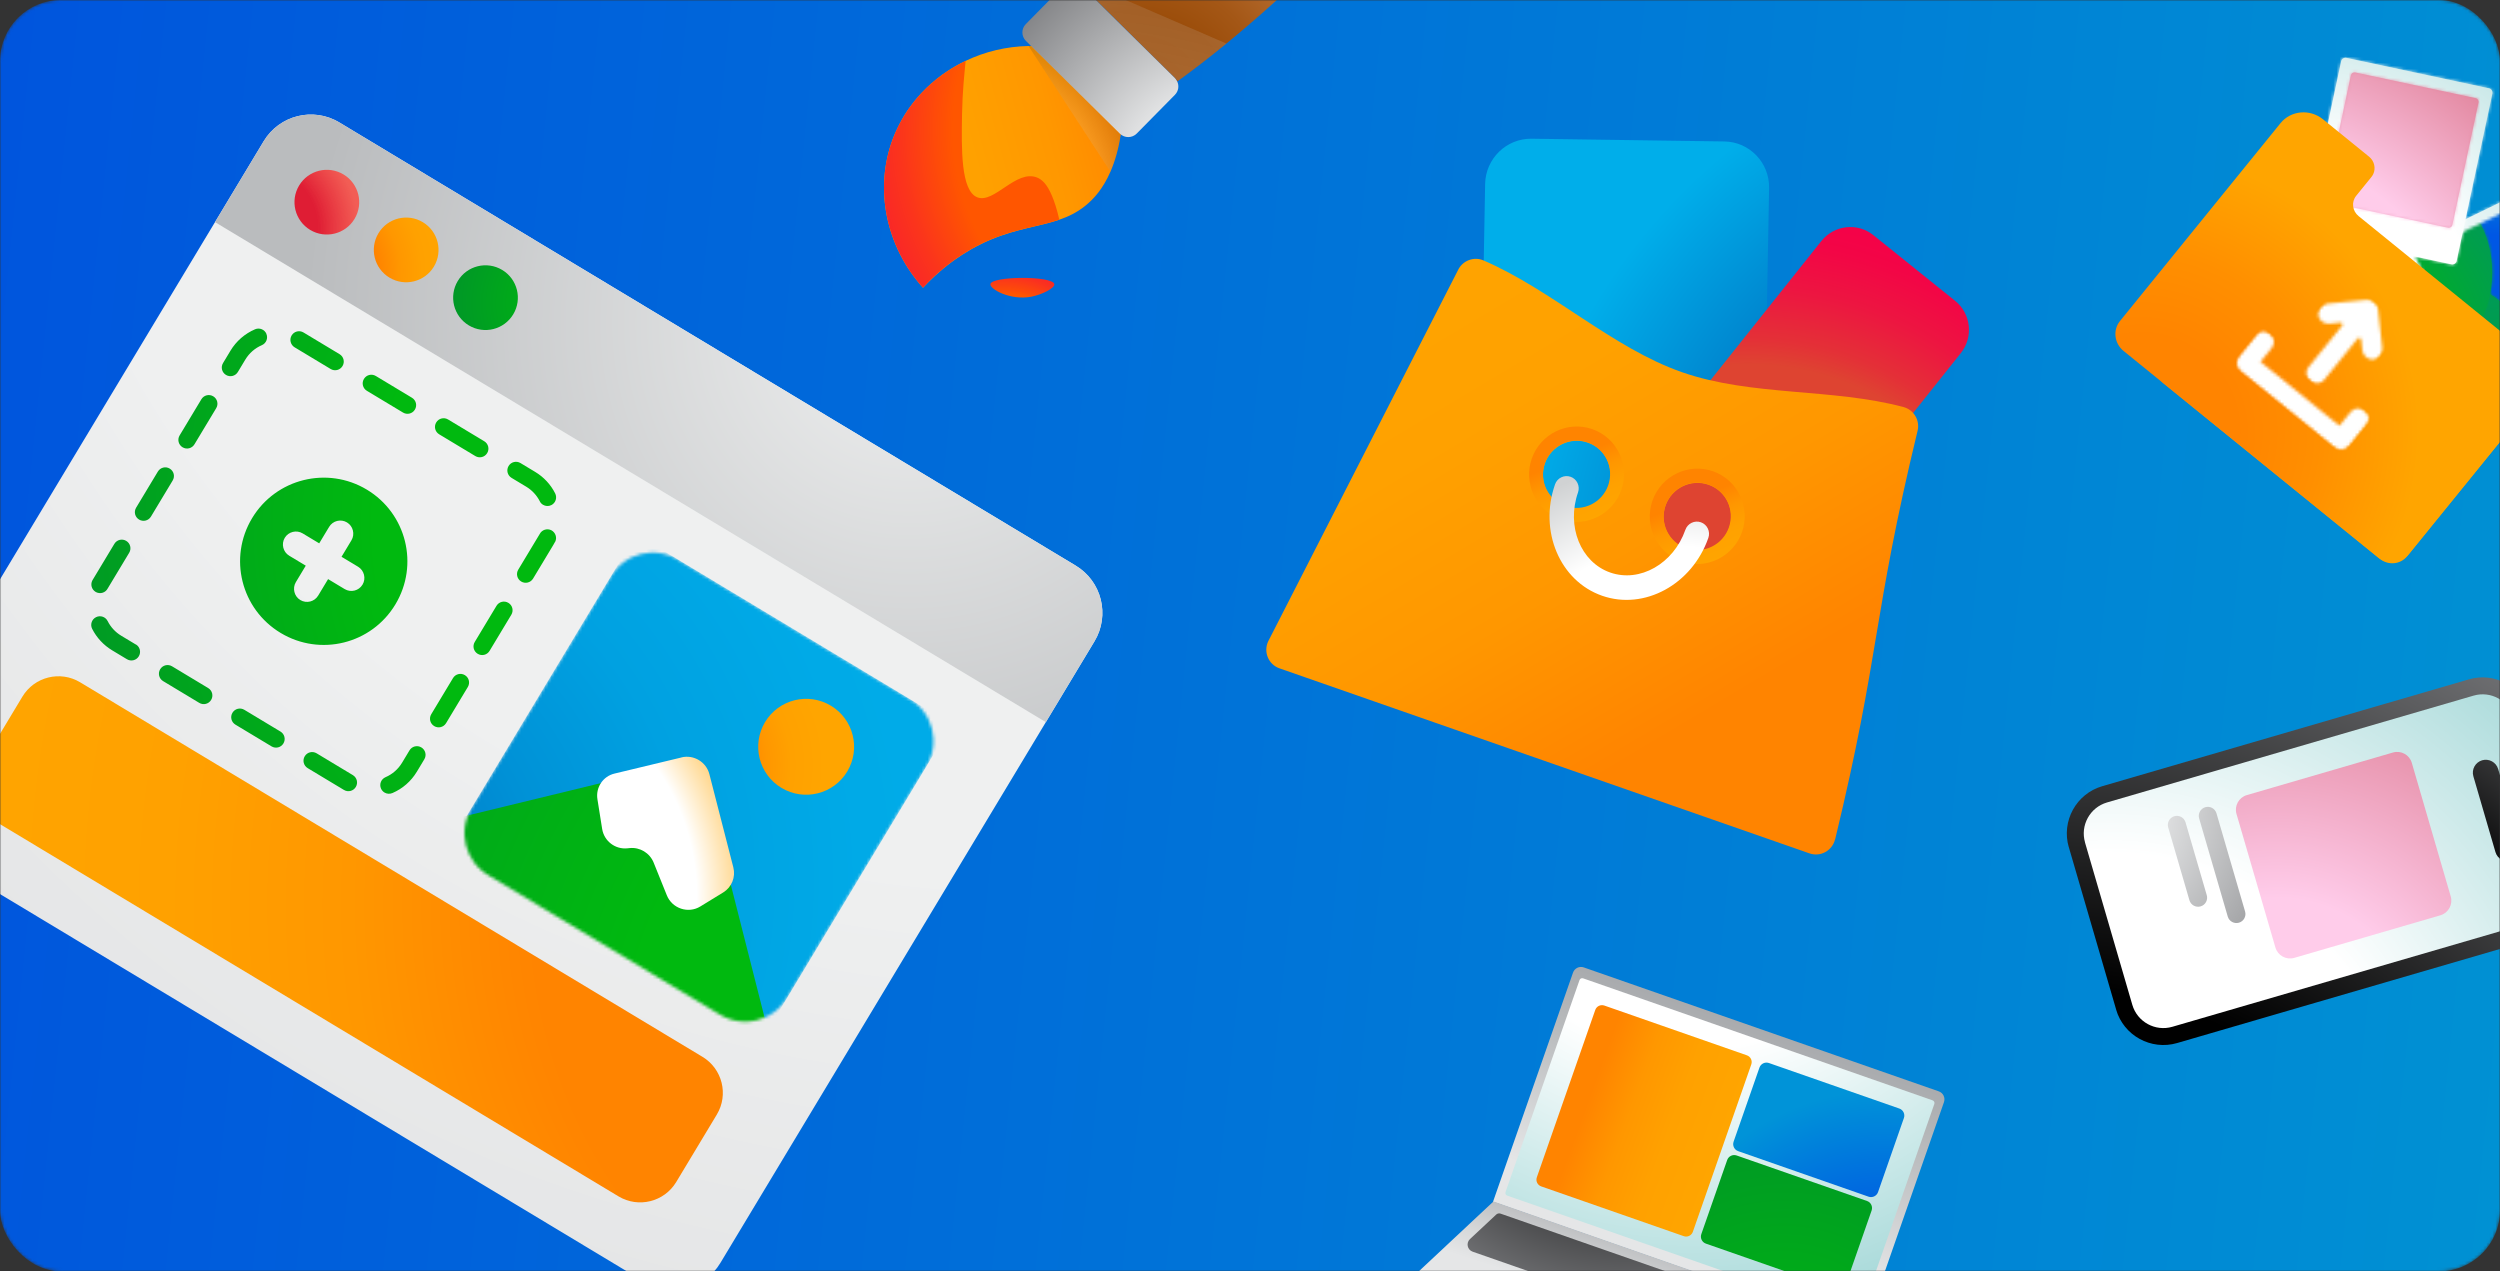 <svg width="818" height="416" viewBox="0 0 818 416" fill="none" xmlns="http://www.w3.org/2000/svg">
<rect x="0" y="0" width="818" height="416" fill="#333333" stroke="none"/>
<mask id="mask0_156_9381" style="mask-type:alpha" maskUnits="userSpaceOnUse" x="0" y="0" width="818" height="416">
<rect width="818" height="416" rx="20" fill="#0093D1"/>
</mask>
<g mask="url(#mask0_156_9381)">
<rect x="-0" y="-0.006" width="818" height="416" rx="20" fill="url(#paint0_linear_156_9381)"/>
<path d="M111.022 40.059L351.947 185.054C360.48 190.189 363.263 201.286 358.11 209.849L235.674 413.289C230.539 421.822 219.443 424.605 210.88 419.452L-30.045 274.457C-38.578 269.322 -41.331 258.244 -36.196 249.711L86.276 46.211C91.411 37.678 102.489 34.924 111.022 40.059Z" fill="url(#paint1_radial_156_9381)"/>
<path d="M358.128 209.819L342.2 236.285L70.347 72.677L86.276 46.211C91.411 37.678 102.489 34.924 111.052 40.077L351.977 185.072C360.51 190.208 363.263 201.286 358.128 209.819Z" fill="url(#paint2_radial_156_9381)"/>
<path d="M101.483 75.224C106.493 78.239 112.999 76.622 116.014 71.612C119.03 66.602 117.412 60.096 112.402 57.081C107.392 54.065 100.886 55.683 97.871 60.693C94.856 65.703 96.473 72.209 101.483 75.224Z" fill="url(#paint3_radial_156_9381)"/>
<path d="M127.441 90.846C132.451 93.862 138.957 92.244 141.972 87.234C144.987 82.224 143.37 75.718 138.36 72.703C133.35 69.688 126.844 71.305 123.828 76.315C120.813 81.325 122.43 87.831 127.441 90.846Z" fill="url(#paint4_radial_156_9381)"/>
<path d="M153.397 106.467C158.407 109.483 164.913 107.865 167.928 102.855C170.944 97.845 169.327 91.339 164.316 88.324C159.306 85.309 152.8 86.926 149.785 91.936C146.77 96.946 148.387 103.452 153.397 106.467Z" fill="url(#paint5_radial_156_9381)"/>
<mask id="mask1_156_9381" style="mask-type:luminance" maskUnits="userSpaceOnUse" x="151" y="180" width="155" height="155">
<path d="M297.708 228.759L221.841 183.1C214.285 178.552 204.472 180.991 199.924 188.548L154.265 264.415C149.718 271.971 152.157 281.784 159.713 286.332L235.58 331.991C243.137 336.538 252.95 334.099 257.497 326.543L303.156 250.675C307.704 243.119 305.265 233.306 297.708 228.759Z" fill="white"/>
</mask>
<g mask="url(#mask1_156_9381)">
<path style="mix-blend-mode:multiply" d="M311.39 236.993L208.158 174.865L146.03 278.097L249.262 340.225L311.39 236.993Z" fill="url(#paint6_radial_156_9381)"/>
<path fill-rule="evenodd" clip-rule="evenodd" d="M253.661 380.76L110.728 415.5C106.238 416.591 101.628 413.816 100.489 409.338L71.499 295.275C70.361 290.797 73.1 286.246 77.59 285.155L220.522 250.415C225.012 249.324 229.623 252.099 230.761 256.577L259.751 370.641C260.89 375.119 258.151 379.67 253.661 380.76Z" fill="url(#paint7_radial_156_9381)"/>
<path d="M222.964 247.848L201.077 253.11C197.277 254.004 194.857 257.686 195.481 261.528L197.026 271.227C197.656 275.195 201.307 278.004 205.323 277.566L206.018 277.495C209.369 277.146 212.572 279.074 213.863 282.216L218.181 292.931C219.925 297.284 225.196 299.029 229.149 296.595L236.64 292.009C239.423 290.299 240.764 286.986 239.947 283.803L232.114 253.313C231.094 249.315 226.992 246.846 222.982 247.818L222.964 247.848Z" fill="url(#paint8_radial_156_9381)"/>
<path d="M255.683 257.791C263.107 262.259 272.748 259.862 277.216 252.438C281.684 245.014 279.288 235.373 271.863 230.905C264.439 226.437 254.798 228.833 250.33 236.257C245.862 243.682 248.258 253.322 255.683 257.791Z" fill="url(#paint9_radial_156_9381)"/>
</g>
<path d="M229.845 345.79L26.225 223.246C19.71 219.325 11.25 221.428 7.329 227.943L-5.95 250.008C-9.871 256.523 -7.768 264.983 -1.253 268.904L202.367 391.448C208.881 395.369 217.341 393.266 221.262 386.751L234.542 364.685C238.463 358.17 236.36 349.71 229.845 345.79Z" fill="url(#paint10_radial_156_9381)"/>
<path d="M120.037 160.209C107.103 152.425 90.287 156.579 82.486 169.543C74.683 182.507 78.856 199.292 91.82 207.094C104.784 214.896 121.569 210.724 129.371 197.76C137.173 184.796 133.001 168.011 120.037 160.209ZM112.772 192.746L107.353 189.484L104.109 194.873C102.902 196.879 100.294 197.553 98.258 196.328C97.24 195.715 96.595 194.755 96.332 193.7C96.07 192.645 96.21 191.465 96.804 190.477L100.047 185.088L94.628 181.826C92.622 180.619 91.967 177.981 93.174 175.975C94.381 173.969 97.019 173.314 99.025 174.521L104.444 177.782L107.687 172.393C108.895 170.387 111.502 169.714 113.538 170.939C114.556 171.552 115.202 172.511 115.464 173.566C115.727 174.621 115.605 175.772 114.993 176.79L111.749 182.179L117.168 185.44C119.174 186.648 119.83 189.285 118.623 191.291C117.415 193.297 114.808 193.971 112.772 192.746ZM111.137 115.904L99.311 108.787C97.964 107.976 96.237 108.405 95.426 109.752C94.615 111.1 95.075 112.844 96.392 113.637L108.188 120.736C109.535 121.547 111.262 121.118 112.073 119.771C112.884 118.423 112.454 116.697 111.107 115.886L111.137 115.904ZM134.789 130.139L122.963 123.021C121.616 122.21 119.889 122.64 119.079 123.987C118.268 125.334 118.697 127.061 120.044 127.872L131.87 134.989C133.218 135.8 134.944 135.371 135.755 134.023C136.566 132.676 136.137 130.949 134.789 130.139ZM158.442 144.373L146.616 137.256C145.268 136.445 143.542 136.874 142.731 138.222C141.92 139.569 142.349 141.295 143.697 142.106L155.523 149.223C156.87 150.034 158.597 149.605 159.407 148.258C160.218 146.911 159.789 145.184 158.442 144.373ZM181.653 161.442C180.189 158.521 177.903 156.085 175.118 154.41L170.298 151.509C168.951 150.698 167.224 151.127 166.413 152.474C165.602 153.821 166.032 155.548 167.379 156.359L172.199 159.26C174.085 160.395 175.617 162.051 176.609 163.994C176.837 164.498 177.214 164.888 177.663 165.158C178.471 165.645 179.484 165.724 180.413 165.264C181.816 164.558 182.358 162.845 181.653 161.442ZM87.175 109.232C86.566 107.805 84.894 107.125 83.467 107.735C80.109 109.18 77.302 111.61 75.41 114.753L72.977 118.795C72.166 120.143 72.596 121.869 73.943 122.68C75.29 123.491 77.016 123.062 77.827 121.714L80.26 117.672C81.539 115.547 83.423 113.907 85.678 112.939C87.105 112.33 87.784 110.659 87.145 109.214L87.175 109.232ZM181.631 177.335C182.352 175.933 181.779 174.243 180.426 173.51C179.025 172.789 177.304 173.344 176.601 174.715C176.457 174.955 176.331 175.164 176.187 175.404L169.574 186.392C168.763 187.739 169.192 189.465 170.539 190.276C171.887 191.087 173.613 190.658 174.424 189.311L181.037 178.323C181.235 177.993 181.433 177.664 181.602 177.317L181.631 177.335ZM69.774 129.674C68.427 128.863 66.701 129.292 65.89 130.639L58.773 142.466C57.962 143.813 58.391 145.539 59.738 146.35C61.085 147.161 62.812 146.732 63.623 145.385L70.74 133.558C71.551 132.211 71.122 130.485 69.774 129.674ZM166.341 197.252C164.994 196.441 163.267 196.87 162.457 198.218L155.339 210.044C154.528 211.391 154.958 213.118 156.305 213.929C157.652 214.739 159.379 214.31 160.189 212.963L167.307 201.137C168.118 199.789 167.688 198.063 166.341 197.252ZM55.54 153.326C54.193 152.515 52.466 152.945 51.655 154.292L44.538 166.118C43.727 167.465 44.156 169.192 45.504 170.003C46.851 170.813 48.577 170.384 49.388 169.037L56.505 157.211C57.316 155.864 56.887 154.137 55.54 153.326ZM152.107 220.904C150.759 220.094 149.033 220.523 148.222 221.87L141.105 233.696C140.294 235.044 140.723 236.77 142.07 237.581C143.418 238.392 145.144 237.963 145.955 236.615L153.072 224.789C153.883 223.442 153.454 221.715 152.107 220.904ZM35.64 191.881L42.271 180.863C43.082 179.516 42.652 177.789 41.305 176.979C39.958 176.168 38.231 176.597 37.42 177.944L30.79 188.962C30.591 189.291 30.393 189.621 30.213 189.92C29.528 191.261 29.981 192.88 31.269 193.655C31.329 193.691 31.359 193.709 31.419 193.745C32.82 194.466 34.523 193.941 35.243 192.54C35.37 192.33 35.496 192.12 35.64 191.881ZM137.872 244.557C136.525 243.746 134.798 244.175 133.987 245.522L131.555 249.564C130.275 251.69 128.392 253.33 126.137 254.297C124.692 254.937 124.03 256.578 124.67 258.023C124.909 258.574 125.328 259.031 125.807 259.319C126.555 259.769 127.52 259.86 128.395 259.49C131.753 258.044 134.513 255.627 136.405 252.483L138.838 248.441C139.648 247.094 139.219 245.368 137.872 244.557ZM44.466 210.896L39.645 207.995C37.759 206.86 36.227 205.204 35.223 203.213C34.518 201.809 32.823 201.238 31.419 201.943C30.016 202.648 29.445 204.344 30.15 205.747C31.644 208.685 33.9 211.103 36.715 212.797L41.535 215.698C42.882 216.509 44.609 216.08 45.419 214.733C46.23 213.385 45.801 211.659 44.454 210.848L44.466 210.896ZM68.118 225.131L56.292 218.013C54.945 217.202 53.218 217.632 52.407 218.979C51.596 220.326 52.026 222.053 53.373 222.863L65.199 229.981C66.546 230.792 68.273 230.362 69.084 229.015C69.895 227.668 69.465 225.941 68.118 225.131ZM91.77 239.365L79.944 232.248C78.597 231.437 76.871 231.866 76.06 233.213C75.249 234.561 75.678 236.287 77.025 237.098L88.852 244.215C90.199 245.026 91.925 244.597 92.736 243.25C93.547 241.902 93.118 240.176 91.77 239.365ZM115.483 253.636L103.597 246.482C102.249 245.672 100.523 246.101 99.712 247.448C98.901 248.795 99.33 250.522 100.678 251.333L112.534 258.468C113.881 259.279 115.608 258.85 116.418 257.502C117.229 256.155 116.8 254.429 115.453 253.618L115.483 253.636Z" fill="url(#paint11_radial_156_9381)"/>
<g clip-path="url(#clip0_156_9381)">
<path d="M843.273 286.359L827.792 233.236C825.308 224.712 816.35 219.797 807.812 222.285L687.861 257.241C679.324 259.729 674.422 268.683 676.906 277.207L692.387 330.329C694.871 338.853 703.816 343.773 712.353 341.285L832.304 306.329C840.842 303.841 845.757 294.882 843.273 286.359ZM709.998 333.15C705.954 334.328 701.696 332.004 700.518 327.96L685.037 274.837C683.858 270.793 686.201 266.546 690.245 265.367L810.181 230.416C814.225 229.237 818.483 231.561 819.662 235.605L835.142 288.728C836.321 292.772 833.979 297.02 829.934 298.198L709.984 333.154L709.998 333.15Z" fill="url(#paint12_radial_156_9381)"/>
<path d="M682.229 275.656C680.6 270.067 683.824 264.191 689.427 262.559L809.363 227.607C814.966 225.974 820.842 229.198 822.47 234.787L837.951 287.91C839.58 293.498 836.356 299.374 830.753 301.007L710.803 335.962C705.2 337.595 699.324 334.371 697.695 328.782L682.215 275.66L682.229 275.656ZM814.589 252.441C814.388 251.753 813.663 251.355 812.975 251.555C812.287 251.756 811.889 252.481 812.089 253.169L819.316 277.968C819.517 278.656 820.242 279.054 820.93 278.854C821.618 278.653 822.016 277.928 821.816 277.24L814.589 252.441Z" fill="url(#paint13_radial_156_9381)"/>
<path d="M821.753 281.676C819.506 282.331 817.162 281.033 816.512 278.801L809.285 254.002C808.63 251.755 809.928 249.411 812.16 248.761C814.393 248.11 816.751 249.404 817.401 251.636L824.628 276.435C825.283 278.682 823.985 281.026 821.753 281.676Z" fill="url(#paint14_radial_156_9381)"/>
<path d="M801.877 293.303L789.146 249.617C788.376 246.972 785.607 245.453 782.963 246.224L735.176 260.15C732.532 260.921 731.012 263.689 731.783 266.334L744.514 310.02C745.285 312.664 748.053 314.183 750.698 313.413L798.484 299.487C801.129 298.716 802.648 295.948 801.877 293.303Z" fill="url(#paint15_radial_156_9381)"/>
<path d="M734.591 298.24L725.232 266.125C724.776 264.559 723.136 263.659 721.569 264.115C720.003 264.572 719.103 266.212 719.559 267.778L728.918 299.893C729.375 301.46 731.015 302.36 732.581 301.903C734.148 301.447 735.048 299.807 734.591 298.24Z" fill="url(#paint16_radial_156_9381)"/>
<path d="M722.052 292.906L715.108 269.076C714.651 267.509 713.011 266.609 711.445 267.066C709.878 267.522 708.978 269.162 709.435 270.729L716.379 294.559C716.836 296.126 718.476 297.026 720.042 296.569C721.609 296.112 722.509 294.472 722.052 292.906Z" fill="url(#paint17_radial_156_9381)"/>
</g>
<path d="M564.18 46.284L501.146 45.389C492.895 45.272 486.084 51.901 485.934 60.195L483.586 190.033C483.436 198.327 490.003 205.145 498.254 205.263L561.288 206.157C569.539 206.274 576.349 199.646 576.499 191.352L578.848 61.514C578.998 53.22 572.431 46.401 564.18 46.284Z" fill="url(#paint18_radial_156_9381)"/>
<path d="M639.717 98.436L612.967 76.942C607.752 72.752 600.129 73.618 595.939 78.876L511.474 184.88C507.285 190.138 508.115 197.798 513.33 201.987L540.08 223.482C545.295 227.672 552.918 226.806 557.108 221.548L641.573 115.543C645.762 110.285 644.932 102.626 639.717 98.436Z" fill="url(#paint19_radial_156_9381)"/>
<path d="M600.461 274.631C615.289 213.351 612.595 202.261 627.431 140.957C628.257 137.548 626.226 134.111 622.846 133.194C599.514 126.962 573.07 129.716 550.333 121.778C527.596 113.84 507.924 94.96 485.426 85.218C482.233 83.841 478.504 85.266 477.028 88.449L414.943 209.863C413.337 213.341 415.039 217.423 418.639 218.68L592.057 279.224C595.657 280.481 599.53 278.344 600.438 274.623L600.461 274.631ZM512.233 165.832C506.473 163.822 503.445 157.493 505.469 151.696C507.493 145.898 513.802 142.829 519.561 144.84C525.321 146.851 528.349 153.179 526.325 158.977C524.301 164.774 517.992 167.843 512.233 165.832ZM551.715 179.616C545.955 177.605 542.927 171.277 544.951 165.48C546.975 159.682 553.284 156.613 559.043 158.624C564.803 160.635 567.831 166.963 565.807 172.761C563.783 178.558 557.474 181.627 551.715 179.616Z" fill="url(#paint20_linear_156_9381)"/>
<path d="M550.185 183.698C542.103 180.876 537.84 171.966 540.68 163.831C543.52 155.696 552.402 151.375 560.484 154.196C568.567 157.018 572.83 165.928 569.989 174.063C567.149 182.198 558.267 186.519 550.185 183.698ZM558.975 158.521C553.261 156.526 546.984 159.58 544.976 165.331C542.969 171.082 545.981 177.379 551.695 179.373C557.408 181.368 563.685 178.314 565.693 172.563C567.7 166.813 564.688 160.516 558.975 158.521Z" fill="url(#paint21_linear_156_9381)"/>
<path d="M510.703 169.915C502.621 167.093 498.358 158.183 501.198 150.048C504.039 141.912 512.921 137.591 521.003 140.413C529.085 143.235 533.348 152.145 530.508 160.28C527.668 168.415 518.786 172.736 510.703 169.915ZM519.493 144.738C513.78 142.743 507.503 145.797 505.495 151.548C503.487 157.298 506.5 163.595 512.213 165.59C517.927 167.585 524.204 164.531 526.211 158.78C528.219 153.029 525.206 146.732 519.493 144.738Z" fill="url(#paint22_linear_156_9381)"/>
<path d="M524.22 194.933C510.378 190.1 503.471 173.763 508.809 158.475C509.543 156.371 511.826 155.279 513.893 156.001C515.96 156.723 517.06 159.021 516.334 161.102C512.465 172.182 517.188 183.954 526.873 187.335C536.557 190.716 547.581 184.442 551.449 173.361C552.184 171.257 554.467 170.166 556.534 170.888C558.601 171.609 559.7 173.908 558.974 175.988C553.645 191.253 538.039 199.757 524.22 194.933Z" fill="url(#paint23_radial_156_9381)"/>
<g clip-path="url(#clip1_156_9381)">
<path d="M518.215 316.538L634.37 357.09C635.817 357.595 636.569 359.182 636.069 360.613L609.892 435.595L488.514 393.22L514.692 318.238C515.197 316.791 516.783 316.038 518.215 316.538Z" fill="url(#paint24_linear_156_9381)"/>
<path d="M615.449 471.953L461.756 418.296L488.658 393.111L610.067 435.498L615.449 471.953Z" fill="url(#paint25_linear_156_9381)"/>
<path d="M605.187 452.609L481.843 409.548C480.097 408.938 479.628 406.691 480.969 405.43L489.562 397.398C489.952 397.04 490.501 396.932 490.989 397.102L605.774 437.176C606.278 437.352 606.625 437.773 606.707 438.296L608.435 449.931C608.699 451.752 606.934 453.219 605.187 452.609Z" fill="url(#paint26_radial_156_9381)"/>
<path d="M632.352 360.039L517.991 320.113C517.513 319.946 516.99 320.198 516.823 320.676L492.607 390.042C492.44 390.52 492.692 391.042 493.17 391.209L607.531 431.135C608.009 431.301 608.531 431.049 608.698 430.571L632.915 361.206C633.082 360.728 632.83 360.205 632.352 360.039Z" fill="url(#paint27_radial_156_9381)"/>
<path d="M571.59 345.303L524.942 329.018C523.726 328.593 522.395 329.235 521.971 330.452L502.851 385.217C502.426 386.434 503.068 387.764 504.285 388.189L550.932 404.474C552.149 404.899 553.479 404.257 553.904 403.04L573.023 348.275C573.448 347.059 572.806 345.728 571.59 345.303Z" fill="url(#paint28_linear_156_9381)"/>
<path d="M621.463 362.715L578.796 347.819C577.527 347.376 576.14 348.045 575.697 349.314L567.233 373.558C566.79 374.827 567.459 376.214 568.728 376.657L611.395 391.553C612.663 391.996 614.051 391.326 614.494 390.058L622.958 365.814C623.4 364.545 622.731 363.158 621.463 362.715Z" fill="url(#paint29_radial_156_9381)"/>
<path d="M610.9 392.969L568.233 378.073C566.964 377.63 565.577 378.299 565.134 379.568L556.67 403.812C556.227 405.081 556.897 406.468 558.165 406.911L600.832 421.807C602.101 422.25 603.488 421.58 603.931 420.312L612.395 396.068C612.838 394.799 612.169 393.412 610.9 392.969Z" fill="url(#paint30_radial_156_9381)"/>
</g>
<g clip-path="url(#clip2_156_9381)">
<path d="M367.553 35.437C367.408 38.566 367.119 41.407 366.718 44.007C366.718 44.007 366.702 44.055 366.702 44.087C365.931 48.95 364.76 52.915 363.331 56.173C360.956 61.678 357.891 65.129 355.002 67.424C352.353 69.526 349.577 70.874 346.624 71.886C340.075 74.133 332.66 74.775 323.897 78.514C323.544 78.659 323.191 78.803 322.822 78.98C322.452 79.14 322.083 79.317 321.698 79.493C320.992 79.83 320.27 80.2 319.531 80.585C318.649 81.05 317.75 81.548 316.835 82.109C316.129 82.511 315.423 82.96 314.7 83.425C313.962 83.907 313.24 84.388 312.55 84.886C312.245 85.095 311.94 85.319 311.651 85.528C307.301 88.722 304.091 91.9 302.005 94.147C289.871 80.649 285.987 61.822 292.118 45.5C292.568 44.28 293.081 43.092 293.643 41.937C293.82 41.535 294.028 41.134 294.237 40.749C294.349 40.492 294.494 40.235 294.638 39.979C294.815 39.626 295.007 39.304 295.2 38.967C295.2 38.919 295.232 38.887 295.28 38.839C295.505 38.422 295.746 38.004 296.002 37.603C296.484 36.833 296.981 36.062 297.527 35.324C297.848 34.859 298.185 34.409 298.538 33.96C298.634 33.799 298.763 33.655 298.891 33.511C299.116 33.19 299.373 32.885 299.63 32.58C299.662 32.531 299.71 32.483 299.758 32.435C299.918 32.227 300.095 32.018 300.272 31.825C300.689 31.344 301.122 30.862 301.556 30.397C302.069 29.835 302.599 29.305 303.144 28.776C303.658 28.294 304.172 27.813 304.701 27.347C305.359 26.753 306.017 26.208 306.708 25.662C307.205 25.277 307.719 24.876 308.232 24.506C308.842 24.073 309.452 23.64 310.078 23.239C310.897 22.693 311.731 22.179 312.582 21.698C312.806 21.553 313.047 21.425 313.288 21.297C313.4 21.232 313.513 21.168 313.625 21.12C313.898 20.959 314.171 20.815 314.444 20.671C314.941 20.414 315.439 20.157 315.952 19.916C322.212 16.915 329.225 15.198 336.512 15.053C336.769 15.037 337.01 15.037 337.266 15.037H337.347C338.711 15.037 340.091 15.069 341.472 15.182C350.154 21.939 358.853 28.68 367.553 35.437Z" fill="url(#paint31_linear_156_9381)"/>
<path d="M433.116 -14.527C422.298 -3.822 411.529 5.856 401.273 14.251C395.832 18.712 390.536 22.789 385.448 26.48C385.368 26.529 385.271 26.593 385.191 26.657C385.015 26.224 384.758 25.855 384.405 25.518L369.029 10.334L353.653 -4.849C353.557 -4.929 353.477 -5.009 353.38 -5.073C353.172 -5.25 352.947 -5.41 352.706 -5.523C352.642 -5.571 352.562 -5.603 352.498 -5.635C352.546 -5.715 352.61 -5.796 352.674 -5.876L353.14 -6.55C363.54 -21.252 377.246 -37.719 393.248 -54.314C395.302 -56.449 398.721 -56.449 400.824 -54.362L433.116 -22.054C435.202 -19.984 435.202 -16.597 433.116 -14.527Z" fill="url(#paint32_radial_156_9381)"/>
<path d="M353.637 -4.833L384.389 25.517C384.726 25.855 384.999 26.24 385.191 26.657C385.865 28.085 385.609 29.835 384.437 31.023L371.934 43.702C370.425 45.227 367.954 45.243 366.429 43.734L335.678 13.384C334.153 11.875 334.137 9.404 335.645 7.879L348.148 -4.801C349.32 -5.988 351.069 -6.261 352.498 -5.619C352.915 -5.427 353.316 -5.17 353.653 -4.833H353.637Z" fill="url(#paint33_radial_156_9381)"/>
<path d="M339.353 58.099C340.829 58.709 342.531 60.057 344.216 64.102C344.954 65.835 345.853 68.515 346.607 71.87C337.892 74.887 327.636 74.999 314.684 83.41C308.746 87.262 304.541 91.386 301.989 94.131C289.871 80.649 285.987 61.823 292.102 45.5C296.371 34.137 305.054 25.101 315.952 19.916C315.551 24.266 314.909 29.867 314.78 37.443C314.588 48.646 314.347 62.449 319.788 64.567C325.293 66.702 332.516 55.322 339.353 58.099Z" fill="url(#paint34_radial_156_9381)"/>
<path d="M324.057 92.943C324.507 90.311 344.408 90.199 344.954 92.943C345.227 94.291 340.861 96.426 337.427 97.084C330.557 98.4 323.784 94.548 324.057 92.943Z" fill="url(#paint35_radial_156_9381)"/>
<path style="mix-blend-mode:multiply" opacity="0.15" d="M366.701 44.087C365.931 48.95 364.759 52.915 363.331 56.173L336.512 15.053C336.769 15.037 337.009 15.037 337.266 15.037L366.701 44.087Z" fill="url(#paint36_radial_156_9381)"/>
<path style="mix-blend-mode:multiply" opacity="0.15" d="M401.273 14.251C395.832 18.713 390.536 22.789 385.448 26.481L352.674 -5.876L353.14 -6.55L401.273 14.251Z" fill="url(#paint37_radial_156_9381)"/>
</g>
<g clip-path="url(#clip3_156_9381)">
<path d="M840.44 105.523L770.347 48.658C767.278 46.168 762.771 46.637 760.281 49.707L706.946 115.447C704.456 118.517 704.926 123.024 707.995 125.514L778.088 182.379C781.158 184.869 785.665 184.4 788.155 181.33L841.489 115.59C843.979 112.52 843.51 108.013 840.44 105.523Z" fill="url(#paint38_radial_156_9381)"/>
<path d="M768.634 56.043L831.107 106.727C834.555 109.524 835.083 114.59 832.286 118.038L817.243 136.58L748.525 80.83L768.644 56.031L768.634 56.043Z" fill="url(#paint39_radial_156_9381)"/>
<path d="M824.685 62.98L780.28 84.588C779.648 84.896 779.385 85.658 779.693 86.29L798.122 124.162C798.429 124.794 799.191 125.057 799.823 124.75L844.228 103.142C844.86 102.834 845.123 102.072 844.816 101.44L826.387 63.568C826.079 62.936 825.317 62.673 824.685 62.98Z" fill="url(#paint40_radial_156_9381)"/>
<mask id="mask2_156_9381" style="mask-type:luminance" maskUnits="userSpaceOnUse" x="779" y="62" width="66" height="63">
<path d="M824.685 62.98L780.28 84.588C779.648 84.896 779.385 85.658 779.693 86.29L798.122 124.162C798.429 124.794 799.191 125.057 799.823 124.75L844.228 103.142C844.86 102.834 845.123 102.072 844.816 101.44L826.387 63.568C826.079 62.936 825.317 62.673 824.685 62.98Z" fill="white"/>
</mask>
<g mask="url(#mask2_156_9381)">
<path d="M832.497 37.097L755.106 74.757L792.019 150.612L869.409 112.953L832.497 37.097Z" fill="url(#paint41_radial_156_9381)"/>
</g>
<mask id="mask3_156_9381" style="mask-type:luminance" maskUnits="userSpaceOnUse" x="790" y="67" width="51" height="51">
<path d="M823.529 67.306L791.073 83.1C790.549 83.355 790.331 83.987 790.586 84.511L806.148 116.492C806.403 117.016 807.035 117.234 807.559 116.979L840.015 101.186C840.539 100.931 840.757 100.299 840.502 99.775L824.94 67.794C824.685 67.269 824.053 67.051 823.529 67.306Z" fill="white"/>
</mask>
<g mask="url(#mask3_156_9381)">
<mask id="mask4_156_9381" style="mask-type:luminance" maskUnits="userSpaceOnUse" x="752" y="28" width="127" height="128">
<path d="M878.696 85.522L808.929 28.921L752.328 98.689L822.095 155.29L878.696 85.522Z" fill="white"/>
</mask>
<g mask="url(#mask4_156_9381)">
<path d="M850.877 88.421L811.828 56.741L780.148 95.79L819.197 127.47L850.877 88.421Z" fill="url(#paint42_radial_156_9381)"/>
<mask id="mask5_156_9381" style="mask-type:luminance" maskUnits="userSpaceOnUse" x="780" y="56" width="71" height="72">
<path d="M850.877 88.421L811.828 56.741L780.148 95.79L819.197 127.47L850.877 88.421Z" fill="white"/>
</mask>
<g mask="url(#mask5_156_9381)">
<path d="M831.066 47.077L770.497 76.551L799.971 137.121L860.54 107.646L831.066 47.077Z" fill="url(#paint43_radial_156_9381)"/>
</g>
<path d="M823.088 120.051C827.591 115.728 826.058 106.824 819.663 100.162C813.269 93.501 804.435 91.605 799.932 95.927C795.429 100.249 796.962 109.154 803.357 115.815C809.751 122.477 818.586 124.373 823.088 120.051Z" fill="url(#paint44_radial_156_9381)"/>
<mask id="mask6_156_9381" style="mask-type:luminance" maskUnits="userSpaceOnUse" x="797" y="93" width="29" height="30">
<path d="M823.088 120.051C827.591 115.728 826.058 106.824 819.663 100.162C813.269 93.501 804.435 91.605 799.932 95.927C795.429 100.249 796.962 109.154 803.357 115.815C809.751 122.477 818.586 124.373 823.088 120.051Z" fill="white"/>
</mask>
<g mask="url(#mask6_156_9381)">
<path d="M850.876 88.421L811.827 56.741L780.147 95.79L819.196 127.47L850.876 88.421Z" fill="url(#paint45_radial_156_9381)"/>
<mask id="mask7_156_9381" style="mask-type:luminance" maskUnits="userSpaceOnUse" x="780" y="56" width="71" height="72">
<path d="M850.876 88.421L811.827 56.741L780.147 95.79L819.196 127.47L850.876 88.421Z" fill="white"/>
</mask>
<g mask="url(#mask7_156_9381)">
<path d="M808.859 84.143L789.255 103.041L815.447 130.212L835.051 111.314L808.859 84.143Z" fill="url(#paint46_radial_156_9381)"/>
</g>
</g>
<path d="M798.609 114.086C807.929 114.068 815.463 102.878 815.437 89.091C815.411 75.304 807.835 64.142 798.515 64.159C789.195 64.177 781.661 75.368 781.687 89.155C781.713 102.941 789.29 114.103 798.609 114.086Z" fill="url(#paint47_radial_156_9381)"/>
<mask id="mask8_156_9381" style="mask-type:luminance" maskUnits="userSpaceOnUse" x="781" y="64" width="35" height="51">
<path d="M798.609 114.086C807.929 114.068 815.463 102.878 815.437 89.091C815.411 75.304 807.835 64.142 798.515 64.159C789.195 64.177 781.661 75.368 781.687 89.155C781.713 102.941 789.29 114.103 798.609 114.086Z" fill="white"/>
</mask>
<g mask="url(#mask8_156_9381)">
<path d="M850.876 88.421L811.827 56.741L780.147 95.79L819.196 127.469L850.876 88.421Z" fill="url(#paint48_radial_156_9381)"/>
<mask id="mask9_156_9381" style="mask-type:luminance" maskUnits="userSpaceOnUse" x="780" y="56" width="71" height="72">
<path d="M850.876 88.421L811.827 56.741L780.147 95.79L819.196 127.469L850.876 88.421Z" fill="white"/>
</mask>
<g mask="url(#mask9_156_9381)">
<path d="M832.601 62.907L779.912 62.859L779.863 116.868L832.553 116.916L832.601 62.907Z" fill="url(#paint49_radial_156_9381)"/>
</g>
</g>
</g>
</g>
<path d="M814.394 28.891L767.739 18.93C766.959 18.763 766.192 19.261 766.026 20.04L754.331 74.818C754.164 75.598 754.661 76.365 755.441 76.531L802.096 86.492C802.876 86.659 803.643 86.161 803.809 85.382L815.505 30.604C815.671 29.824 815.174 29.057 814.394 28.891Z" fill="url(#paint50_radial_156_9381)"/>
<mask id="mask10_156_9381" style="mask-type:luminance" maskUnits="userSpaceOnUse" x="754" y="18" width="62" height="69">
<path d="M814.394 28.891L767.739 18.93C766.959 18.763 766.192 19.261 766.026 20.04L754.331 74.818C754.164 75.598 754.661 76.365 755.441 76.531L802.096 86.492C802.876 86.659 803.643 86.161 803.809 85.382L815.505 30.604C815.671 29.824 815.174 29.057 814.394 28.891Z" fill="white"/>
</mask>
<g mask="url(#mask10_156_9381)">
<path d="M843.239 14.238L747.394 -6.225L726.6 91.169L822.445 111.632L843.239 14.238Z" fill="url(#paint51_radial_156_9381)"/>
</g>
<path d="M810.042 32.123L770.644 23.711C769.998 23.573 769.363 23.985 769.226 24.631L760.675 64.681C760.537 65.327 760.948 65.962 761.594 66.1L800.992 74.511C801.638 74.649 802.273 74.237 802.411 73.592L810.961 33.541C811.099 32.895 810.688 32.26 810.042 32.123Z" fill="url(#paint52_radial_156_9381)"/>
<mask id="mask11_156_9381" style="mask-type:luminance" maskUnits="userSpaceOnUse" x="760" y="23" width="51" height="52">
<path d="M810.042 32.123L770.644 23.711C769.998 23.573 769.363 23.985 769.226 24.631L760.675 64.681C760.537 65.327 760.948 65.962 761.594 66.1L800.992 74.511C801.638 74.649 802.273 74.237 802.411 73.592L810.961 33.541C811.099 32.895 810.688 32.26 810.042 32.123Z" fill="white"/>
</mask>
<g mask="url(#mask11_156_9381)">
<path d="M831.901 19.185L755.975 2.975L739.738 79.022L815.665 95.233L831.901 19.185Z" fill="url(#paint53_radial_156_9381)"/>
</g>
<path d="M828.452 131.66L787.588 182.03C785.407 184.718 781.404 185.069 778.643 182.829L694.818 114.824C691.792 112.369 691.27 107.987 693.656 105.045L746.188 40.293C749.572 36.122 755.805 35.56 760.097 39.042L775.155 51.259C776.903 52.677 777.415 55.051 776.532 56.954C776.367 57.28 776.19 57.596 775.946 57.898L770.938 64.07C769.314 66.072 769.667 69.037 771.729 70.709L826.511 115.153C828.524 116.786 829.882 118.907 830.54 121.201C831.559 124.726 830.928 128.632 828.483 131.646L828.452 131.66Z" fill="url(#paint54_radial_156_9381)"/>
<mask id="mask12_156_9381" style="mask-type:luminance" maskUnits="userSpaceOnUse" x="746" y="90" width="41" height="43">
<path d="M786.655 106.767L767.113 90.913L746.172 116.724L765.715 132.579L786.655 106.767Z" fill="white"/>
</mask>
<g mask="url(#mask12_156_9381)">
<mask id="mask13_156_9381" style="mask-type:luminance" maskUnits="userSpaceOnUse" x="754" y="98" width="26" height="28">
<path d="M779.501 114.057L778.429 104.291L778.068 101.04C777.869 99.24 776.254 97.929 774.451 98.106L771.195 98.423L761.571 99.371C759.78 99.557 758.361 101.085 758.504 102.88C758.651 104.718 760.305 106.08 762.13 105.901L765.745 105.536C766.324 105.486 766.691 106.143 766.319 106.601L755.394 120.068C754.592 121.056 754.418 122.454 755.055 123.591C756.303 125.823 759.139 125.925 760.547 124.189L771.423 110.782C771.785 110.336 772.526 110.557 772.585 111.125L772.952 114.541C773.138 116.332 774.7 117.758 776.497 117.637C778.348 117.5 779.681 115.882 779.489 114.048" fill="white"/>
</mask>
<g mask="url(#mask13_156_9381)">
<path d="M787.114 106.719L767.065 90.454L745.714 116.772L765.763 133.037L787.114 106.719Z" fill="white"/>
</g>
</g>
<mask id="mask14_156_9381" style="mask-type:luminance" maskUnits="userSpaceOnUse" x="731" y="108" width="45" height="40">
<path d="M773.781 134.365C772.346 133.201 770.25 133.42 769.106 134.83L765.467 139.315L739.656 118.375L743.284 113.902C744.429 112.491 744.198 110.385 742.776 109.231C741.353 108.077 739.245 108.286 738.1 109.696L732.887 116.122C731.459 117.882 731.742 120.49 733.526 121.938L763.268 146.067C765.052 147.515 767.663 147.254 769.091 145.493L774.304 139.068C775.448 137.657 775.218 135.551 773.795 134.397" fill="white"/>
</mask>
<g mask="url(#mask14_156_9381)">
<mask id="mask15_156_9381" style="mask-type:luminance" maskUnits="userSpaceOnUse" x="730" y="107" width="47" height="42">
<path d="M776.373 136.468L740.181 107.106L730.303 119.283L766.494 148.645L776.373 136.468Z" fill="white"/>
</mask>
<g mask="url(#mask15_156_9381)">
<path d="M776.831 136.42L740.133 106.648L729.844 119.331L766.542 149.103L776.831 136.42Z" fill="white"/>
</g>
</g>
</g>
</g>
<defs>
<linearGradient id="paint0_linear_156_9381" x1="3.807" y1="8.374" x2="851.075" y2="95.929" gradientUnits="userSpaceOnUse">
<stop stop-color="#0055DD"/>
<stop offset="0.997" stop-color="#0091D3"/>
</linearGradient>
<radialGradient id="paint1_radial_156_9381" cx="0" cy="0" r="1" gradientUnits="userSpaceOnUse" gradientTransform="translate(329.239 -41.503) rotate(31.041) scale(490.153 490.153)">
<stop offset="0.66" stop-color="#EFF0F0"/>
<stop offset="1" stop-color="#E4E5E6"/>
</radialGradient>
<radialGradient id="paint2_radial_156_9381" cx="0" cy="0" r="1" gradientUnits="userSpaceOnUse" gradientTransform="translate(297.099 105.96) rotate(31.041) scale(234.926 234.926)">
<stop stop-color="#EFF0F0"/>
<stop offset="0.84" stop-color="#BABCBE"/>
</radialGradient>
<radialGradient id="paint3_radial_156_9381" cx="0" cy="0" r="1" gradientUnits="userSpaceOnUse" gradientTransform="translate(83.853 74.565) rotate(31.041) scale(39.451)">
<stop offset="0.51" stop-color="#DF1D34"/>
<stop offset="0.85" stop-color="#FF453A" stop-opacity="0.8"/>
</radialGradient>
<radialGradient id="paint4_radial_156_9381" cx="0" cy="0" r="1" gradientUnits="userSpaceOnUse" gradientTransform="translate(103.982 88.759) rotate(31.041) scale(55.071)">
<stop offset="0.36" stop-color="#FF8400"/>
<stop offset="0.37" stop-color="#FF8600"/>
<stop offset="0.49" stop-color="#FF9700"/>
<stop offset="0.62" stop-color="#FFA100"/>
<stop offset="0.78" stop-color="#FFA500"/>
</radialGradient>
<radialGradient id="paint5_radial_156_9381" cx="0" cy="0" r="1" gradientUnits="userSpaceOnUse" gradientTransform="translate(184.779 99.252) rotate(31.041) scale(37.564)">
<stop stop-color="#00B90F"/>
<stop offset="0.96" stop-color="#009826"/>
</radialGradient>
<radialGradient id="paint6_radial_156_9381" cx="0" cy="0" r="1" gradientUnits="userSpaceOnUse" gradientTransform="translate(104.973 287.565) rotate(31.041) scale(260.399)">
<stop offset="0.08" stop-color="#0079C6"/>
<stop offset="0.09" stop-color="#007AC7"/>
<stop offset="0.27" stop-color="#0091D6"/>
<stop offset="0.46" stop-color="#00A1E1"/>
<stop offset="0.68" stop-color="#00AAE7"/>
<stop offset="0.97" stop-color="#00AEEA"/>
</radialGradient>
<radialGradient id="paint7_radial_156_9381" cx="0" cy="0" r="1" gradientUnits="userSpaceOnUse" gradientTransform="translate(329.226 347.566) rotate(31.041) scale(301.248 301.248)">
<stop offset="0.41" stop-color="#00B90F"/>
<stop offset="0.96" stop-color="#009826"/>
</radialGradient>
<radialGradient id="paint8_radial_156_9381" cx="0" cy="0" r="1" gradientUnits="userSpaceOnUse" gradientTransform="translate(154.448 293.115) rotate(31.041) scale(174.858 174.858)">
<stop offset="0.42" stop-color="white"/>
<stop offset="0.6" stop-color="#FFA500"/>
</radialGradient>
<radialGradient id="paint9_radial_156_9381" cx="0" cy="0" r="1" gradientUnits="userSpaceOnUse" gradientTransform="translate(221.953 250.338) rotate(31.041) scale(112.029 112.029)">
<stop offset="0.18" stop-color="#FF8400"/>
<stop offset="0.19" stop-color="#FF8600"/>
<stop offset="0.26" stop-color="#FF9700"/>
<stop offset="0.33" stop-color="#FFA100"/>
<stop offset="0.43" stop-color="#FFA500"/>
</radialGradient>
<radialGradient id="paint10_radial_156_9381" cx="0" cy="0" r="1" gradientUnits="userSpaceOnUse" gradientTransform="translate(340.626 297.451) rotate(31.041) scale(376.657 376.657)">
<stop offset="0.44" stop-color="#FF8400"/>
<stop offset="0.46" stop-color="#FF8600"/>
<stop offset="0.6" stop-color="#FF9700"/>
<stop offset="0.76" stop-color="#FFA100"/>
<stop offset="0.95" stop-color="#FFA500"/>
</radialGradient>
<radialGradient id="paint11_radial_156_9381" cx="0" cy="0" r="1" gradientUnits="userSpaceOnUse" gradientTransform="translate(237.462 171.782) rotate(31.041) scale(229.02 229.02)">
<stop offset="0.5" stop-color="#00B90F"/>
<stop offset="0.96" stop-color="#009826"/>
</radialGradient>
<radialGradient id="paint12_radial_156_9381" cx="0" cy="0" r="1" gradientUnits="userSpaceOnUse" gradientTransform="translate(670.052 462.542) rotate(73.753) scale(308.05 308.05)">
<stop offset="0.45"/>
<stop offset="1" stop-color="#808184"/>
</radialGradient>
<radialGradient id="paint13_radial_156_9381" cx="0" cy="0" r="1" gradientUnits="userSpaceOnUse" gradientTransform="translate(690.837 375.877) rotate(73.753) scale(219.135 219.135)">
<stop offset="0.44" stop-color="white"/>
<stop offset="1" stop-color="#9BD4D4"/>
</radialGradient>
<radialGradient id="paint14_radial_156_9381" cx="0" cy="0" r="1" gradientUnits="userSpaceOnUse" gradientTransform="translate(669.842 462.603) rotate(73.753) scale(308.269 308.269)">
<stop offset="0.73"/>
<stop offset="1" stop-color="#808184"/>
</radialGradient>
<radialGradient id="paint15_radial_156_9381" cx="0" cy="0" r="1" gradientUnits="userSpaceOnUse" gradientTransform="translate(744.786 339.862) rotate(73.753) scale(143.794 143.794)">
<stop offset="0.32" stop-color="#FFCCEA"/>
<stop offset="1" stop-color="#D76C82"/>
</radialGradient>
<radialGradient id="paint16_radial_156_9381" cx="0" cy="0" r="1" gradientUnits="userSpaceOnUse" gradientTransform="translate(680.1 265.475) rotate(73.753) scale(118.256 118.256)">
<stop offset="0.2" stop-color="#E5E6E7"/>
<stop offset="0.85" stop-color="#6D6E71"/>
</radialGradient>
<radialGradient id="paint17_radial_156_9381" cx="0" cy="0" r="1" gradientUnits="userSpaceOnUse" gradientTransform="translate(680.1 265.475) rotate(73.753) scale(118.256 118.256)">
<stop offset="0.2" stop-color="#E5E6E7"/>
<stop offset="0.85" stop-color="#6D6E71"/>
</radialGradient>
<radialGradient id="paint18_radial_156_9381" cx="0" cy="0" r="1" gradientUnits="userSpaceOnUse" gradientTransform="translate(685.49 198.397) rotate(19.245) scale(269.658 271.424)">
<stop offset="0.47" stop-color="#0079C6"/>
<stop offset="0.71" stop-color="#00AEEA"/>
</radialGradient>
<radialGradient id="paint19_radial_156_9381" cx="0" cy="0" r="1" gradientUnits="userSpaceOnUse" gradientTransform="translate(571.859 209.235) rotate(19.245) scale(168.506 169.609)">
<stop offset="0.53" stop-color="#DE4431"/>
<stop offset="0.58" stop-color="#E43037"/>
<stop offset="0.68" stop-color="#ED1541"/>
<stop offset="0.77" stop-color="#F30546"/>
<stop offset="0.84" stop-color="#F50049"/>
</radialGradient>
<linearGradient id="paint20_linear_156_9381" x1="617.111" y1="339.636" x2="445.217" y2="51.323" gradientUnits="userSpaceOnUse">
<stop offset="0.36" stop-color="#FF8400"/>
<stop offset="0.38" stop-color="#FF8600"/>
<stop offset="0.54" stop-color="#FF9700"/>
<stop offset="0.72" stop-color="#FFA100"/>
<stop offset="0.95" stop-color="#FFA500"/>
</linearGradient>
<linearGradient id="paint21_linear_156_9381" x1="544.396" y1="141.918" x2="570.007" y2="204.107" gradientUnits="userSpaceOnUse">
<stop offset="0.35" stop-color="#FF8400"/>
<stop offset="0.36" stop-color="#FF8600"/>
<stop offset="0.45" stop-color="#FF9700"/>
<stop offset="0.55" stop-color="#FFA100"/>
<stop offset="0.67" stop-color="#FFA500"/>
</linearGradient>
<linearGradient id="paint22_linear_156_9381" x1="504.914" y1="128.135" x2="530.526" y2="190.323" gradientUnits="userSpaceOnUse">
<stop offset="0.35" stop-color="#FF8400"/>
<stop offset="0.36" stop-color="#FF8600"/>
<stop offset="0.45" stop-color="#FF9700"/>
<stop offset="0.55" stop-color="#FFA100"/>
<stop offset="0.67" stop-color="#FFA500"/>
</linearGradient>
<radialGradient id="paint23_radial_156_9381" cx="0" cy="0" r="1" gradientUnits="userSpaceOnUse" gradientTransform="translate(547.542 239.109) rotate(19.245) scale(103.563 104.241)">
<stop offset="0.58" stop-color="white"/>
<stop offset="0.85" stop-color="#D0D2D3"/>
</radialGradient>
<linearGradient id="paint24_linear_156_9381" x1="544.122" y1="431.008" x2="579.161" y2="326.802" gradientUnits="userSpaceOnUse">
<stop offset="0.3" stop-color="#E5E6E7"/>
<stop offset="0.7" stop-color="#BABCBE"/>
<stop offset="0.94" stop-color="#A6A8AB"/>
</linearGradient>
<linearGradient id="paint25_linear_156_9381" x1="579.511" y1="320.34" x2="527.832" y2="477.971" gradientUnits="userSpaceOnUse">
<stop offset="0.52" stop-color="#A6A8AB"/>
<stop offset="0.54" stop-color="#AEAFB2"/>
<stop offset="0.65" stop-color="#D5D7D8"/>
<stop offset="0.71" stop-color="#E5E6E7"/>
</linearGradient>
<radialGradient id="paint26_radial_156_9381" cx="0" cy="0" r="1" gradientUnits="userSpaceOnUse" gradientTransform="translate(532.492 334.443) rotate(19.245) scale(162.873 162.873)">
<stop offset="0.16"/>
<stop offset="0.63" stop-color="#808184"/>
</radialGradient>
<radialGradient id="paint27_radial_156_9381" cx="0" cy="0" r="1" gradientUnits="userSpaceOnUse" gradientTransform="translate(553.289 264.254) rotate(19.245) scale(179.604 179.603)">
<stop offset="0.44" stop-color="white"/>
<stop offset="1" stop-color="#9BD4D4"/>
</radialGradient>
<linearGradient id="paint28_linear_156_9381" x1="492.908" y1="350.452" x2="567.006" y2="377.291" gradientUnits="userSpaceOnUse">
<stop offset="0.36" stop-color="#FF8400"/>
<stop offset="0.38" stop-color="#FF8600"/>
<stop offset="0.54" stop-color="#FF9700"/>
<stop offset="0.72" stop-color="#FFA100"/>
<stop offset="0.95" stop-color="#FFA500"/>
</linearGradient>
<radialGradient id="paint29_radial_156_9381" cx="0" cy="0" r="1" gradientUnits="userSpaceOnUse" gradientTransform="translate(616.281 435.443) rotate(19.245) scale(92.518 92.518)">
<stop offset="0.34" stop-color="#0057E4"/>
<stop offset="0.39" stop-color="#005CE2"/>
<stop offset="0.85" stop-color="#0093D8"/>
</radialGradient>
<radialGradient id="paint30_radial_156_9381" cx="0" cy="0" r="1" gradientUnits="userSpaceOnUse" gradientTransform="translate(581.384 457.037) rotate(19.245) scale(88.219 94.394)">
<stop stop-color="#00B90F"/>
<stop offset="0.96" stop-color="#009826"/>
</radialGradient>
<linearGradient id="paint31_linear_156_9381" x1="423.711" y1="25.518" x2="278.139" y2="64.968" gradientUnits="userSpaceOnUse">
<stop offset="0.36" stop-color="#FF8400"/>
<stop offset="0.38" stop-color="#FF8600"/>
<stop offset="0.54" stop-color="#FF9700"/>
<stop offset="0.72" stop-color="#FFA100"/>
<stop offset="0.94" stop-color="#FFA500"/>
</linearGradient>
<radialGradient id="paint32_radial_156_9381" cx="0" cy="0" r="1" gradientUnits="userSpaceOnUse" gradientTransform="translate(370.891 36.897) scale(122.524 122.524)">
<stop offset="0.15" stop-color="#9A4B08"/>
<stop offset="0.27" stop-color="#9C4E0B"/>
<stop offset="0.37" stop-color="#A45716"/>
<stop offset="0.48" stop-color="#B06629"/>
<stop offset="0.58" stop-color="#C27C43"/>
<stop offset="0.68" stop-color="#D89865"/>
<stop offset="0.73" stop-color="#E6A879"/>
</radialGradient>
<radialGradient id="paint33_radial_156_9381" cx="0" cy="0" r="1" gradientUnits="userSpaceOnUse" gradientTransform="translate(402.009 62.654) rotate(-45.38) scale(117.148 117.148)">
<stop offset="0.28" stop-color="#E5E6E7"/>
<stop offset="0.85" stop-color="#6D6E71"/>
</radialGradient>
<radialGradient id="paint34_radial_156_9381" cx="0" cy="0" r="1" gradientUnits="userSpaceOnUse" gradientTransform="translate(387.209 42.052) rotate(-45.38) scale(147.755 147.755)">
<stop offset="0.51" stop-color="#FF5600"/>
<stop offset="0.63" stop-color="#FB341C"/>
<stop offset="0.76" stop-color="#F71834"/>
<stop offset="0.87" stop-color="#F50643"/>
<stop offset="0.95" stop-color="#F50049"/>
</radialGradient>
<radialGradient id="paint35_radial_156_9381" cx="0" cy="0" r="1" gradientUnits="userSpaceOnUse" gradientTransform="translate(328.198 125.332) scale(66.527 66.527)">
<stop offset="0.44" stop-color="#FF5600"/>
<stop offset="0.46" stop-color="#FD4B09"/>
<stop offset="0.53" stop-color="#FA3020"/>
<stop offset="0.61" stop-color="#F81A32"/>
<stop offset="0.7" stop-color="#F60B3F"/>
<stop offset="0.8" stop-color="#F50246"/>
<stop offset="0.95" stop-color="#F50049"/>
</radialGradient>
<radialGradient id="paint36_radial_156_9381" cx="0" cy="0" r="1" gradientUnits="userSpaceOnUse" gradientTransform="translate(320.783 65.032) scale(71.309 71.309)">
<stop offset="0.51" stop-color="white"/>
<stop offset="0.76"/>
</radialGradient>
<radialGradient id="paint37_radial_156_9381" cx="0" cy="0" r="1" gradientUnits="userSpaceOnUse" gradientTransform="translate(339.979 234.535) scale(413.396 413.396)">
<stop offset="0.51" stop-color="white"/>
<stop offset="0.76"/>
</radialGradient>
<radialGradient id="paint38_radial_156_9381" cx="0" cy="0" r="1" gradientUnits="userSpaceOnUse" gradientTransform="translate(787.383 132.851) rotate(39.052) scale(127.905 126.626)">
<stop offset="0.45" stop-color="#FFA500"/>
<stop offset="0.69" stop-color="#FF8400"/>
</radialGradient>
<radialGradient id="paint39_radial_156_9381" cx="0" cy="0" r="1" gradientUnits="userSpaceOnUse" gradientTransform="translate(856.7 54.755) rotate(39.052) scale(114.601 109.038)">
<stop offset="0.52" stop-color="white"/>
<stop offset="0.68" stop-color="#9BD4D4"/>
</radialGradient>
<radialGradient id="paint40_radial_156_9381" cx="0" cy="0" r="1" gradientUnits="userSpaceOnUse" gradientTransform="translate(748.65 132.199) rotate(39.052) scale(148.662 148.662)">
<stop offset="0.44" stop-color="white"/>
<stop offset="1" stop-color="#9BD4D4"/>
</radialGradient>
<radialGradient id="paint41_radial_156_9381" cx="0" cy="0" r="1" gradientUnits="userSpaceOnUse" gradientTransform="translate(748.65 132.199) rotate(39.052) scale(148.662)">
<stop offset="0.02" stop-color="white"/>
<stop offset="0.44" stop-color="white"/>
<stop offset="1" stop-color="#9BD4D4"/>
</radialGradient>
<radialGradient id="paint42_radial_156_9381" cx="0" cy="0" r="1" gradientUnits="userSpaceOnUse" gradientTransform="translate(815.523 92.104) rotate(39.052) scale(25.134 25.134)">
<stop offset="0.34" stop-color="#0057E4"/>
<stop offset="0.39" stop-color="#005CE2"/>
<stop offset="0.85" stop-color="#0093D8"/>
</radialGradient>
<radialGradient id="paint43_radial_156_9381" cx="0" cy="0" r="1" gradientUnits="userSpaceOnUse" gradientTransform="translate(815.53 92.109) rotate(39.052) scale(44.757)">
<stop offset="0.34" stop-color="#0057E4"/>
<stop offset="0.39" stop-color="#005CE2"/>
<stop offset="0.85" stop-color="#0093D8"/>
</radialGradient>
<radialGradient id="paint44_radial_156_9381" cx="0" cy="0" r="1" gradientUnits="userSpaceOnUse" gradientTransform="translate(864.511 224.571) rotate(39.052) scale(161.702 161.702)">
<stop offset="0.26" stop-color="#00B90F"/>
<stop offset="0.96" stop-color="#009464"/>
</radialGradient>
<radialGradient id="paint45_radial_156_9381" cx="0" cy="0" r="1" gradientUnits="userSpaceOnUse" gradientTransform="translate(864.511 224.585) rotate(39.052) scale(161.702 161.702)">
<stop offset="0.26" stop-color="#00B90F"/>
<stop offset="0.96" stop-color="#009464"/>
</radialGradient>
<radialGradient id="paint46_radial_156_9381" cx="0" cy="0" r="1" gradientUnits="userSpaceOnUse" gradientTransform="translate(864.505 224.581) rotate(39.052) scale(161.702 161.702)">
<stop offset="0.26" stop-color="#00B90F"/>
<stop offset="0.96" stop-color="#009464"/>
</radialGradient>
<radialGradient id="paint47_radial_156_9381" cx="0" cy="0" r="1" gradientUnits="userSpaceOnUse" gradientTransform="translate(758.287 117.416) rotate(39.052) scale(84.577 84.577)">
<stop offset="0.26" stop-color="#00B90F"/>
<stop offset="0.96" stop-color="#009464"/>
</radialGradient>
<radialGradient id="paint48_radial_156_9381" cx="0" cy="0" r="1" gradientUnits="userSpaceOnUse" gradientTransform="translate(758.285 117.415) rotate(39.052) scale(84.577 84.577)">
<stop offset="0.26" stop-color="#00B90F"/>
<stop offset="0.96" stop-color="#009464"/>
</radialGradient>
<radialGradient id="paint49_radial_156_9381" cx="0" cy="0" r="1" gradientUnits="userSpaceOnUse" gradientTransform="translate(758.294 117.419) rotate(39.052) scale(84.577 84.577)">
<stop offset="0.26" stop-color="#00B90F"/>
<stop offset="0.96" stop-color="#009464"/>
</radialGradient>
<radialGradient id="paint50_radial_156_9381" cx="0" cy="0" r="1" gradientUnits="userSpaceOnUse" gradientTransform="translate(750.461 110.123) rotate(39.052) scale(141.784 141.784)">
<stop offset="0.44" stop-color="white"/>
<stop offset="1" stop-color="#9BD4D4"/>
</radialGradient>
<radialGradient id="paint51_radial_156_9381" cx="0" cy="0" r="1" gradientUnits="userSpaceOnUse" gradientTransform="translate(750.461 110.123) rotate(39.052) scale(141.784 141.784)">
<stop offset="0.44" stop-color="white"/>
<stop offset="1" stop-color="#9BD4D4"/>
</radialGradient>
<radialGradient id="paint52_radial_156_9381" cx="0" cy="0" r="1" gradientUnits="userSpaceOnUse" gradientTransform="translate(730.718 127.013) rotate(39.052) scale(151.487 151.487)">
<stop offset="0.32" stop-color="#FFCCEA"/>
<stop offset="1" stop-color="#D76C82"/>
</radialGradient>
<radialGradient id="paint53_radial_156_9381" cx="0" cy="0" r="1" gradientUnits="userSpaceOnUse" gradientTransform="translate(730.718 127.013) rotate(39.052) scale(151.487 151.487)">
<stop offset="0.52" stop-color="#FFCCEA"/>
<stop offset="0.95" stop-color="#D76C82"/>
</radialGradient>
<radialGradient id="paint54_radial_156_9381" cx="0" cy="0" r="1" gradientUnits="userSpaceOnUse" gradientTransform="translate(700.542 141.157) rotate(39.052) scale(156.889)">
<stop offset="0.2" stop-color="#FF8400"/>
<stop offset="0.37" stop-color="#FF8F00"/>
<stop offset="0.58" stop-color="#FFA500"/>
</radialGradient>
<clipPath id="clip0_156_9381">
<rect width="87.54" height="157.148" fill="white" transform="translate(823.287 217.775) rotate(73.753)"/>
</clipPath>
<clipPath id="clip1_156_9381">
<rect width="162.79" height="122.33" fill="white" transform="translate(499.556 310.024) rotate(19.245)"/>
</clipPath>
<clipPath id="clip2_156_9381">
<rect width="145.428" height="153.276" fill="white" transform="translate(289.245 -55.919)"/>
</clipPath>
<clipPath id="clip3_156_9381">
<rect width="169.837" height="171.622" fill="white" transform="translate(775.433 -40.773) rotate(39.052)"/>
</clipPath>
</defs>
</svg>
